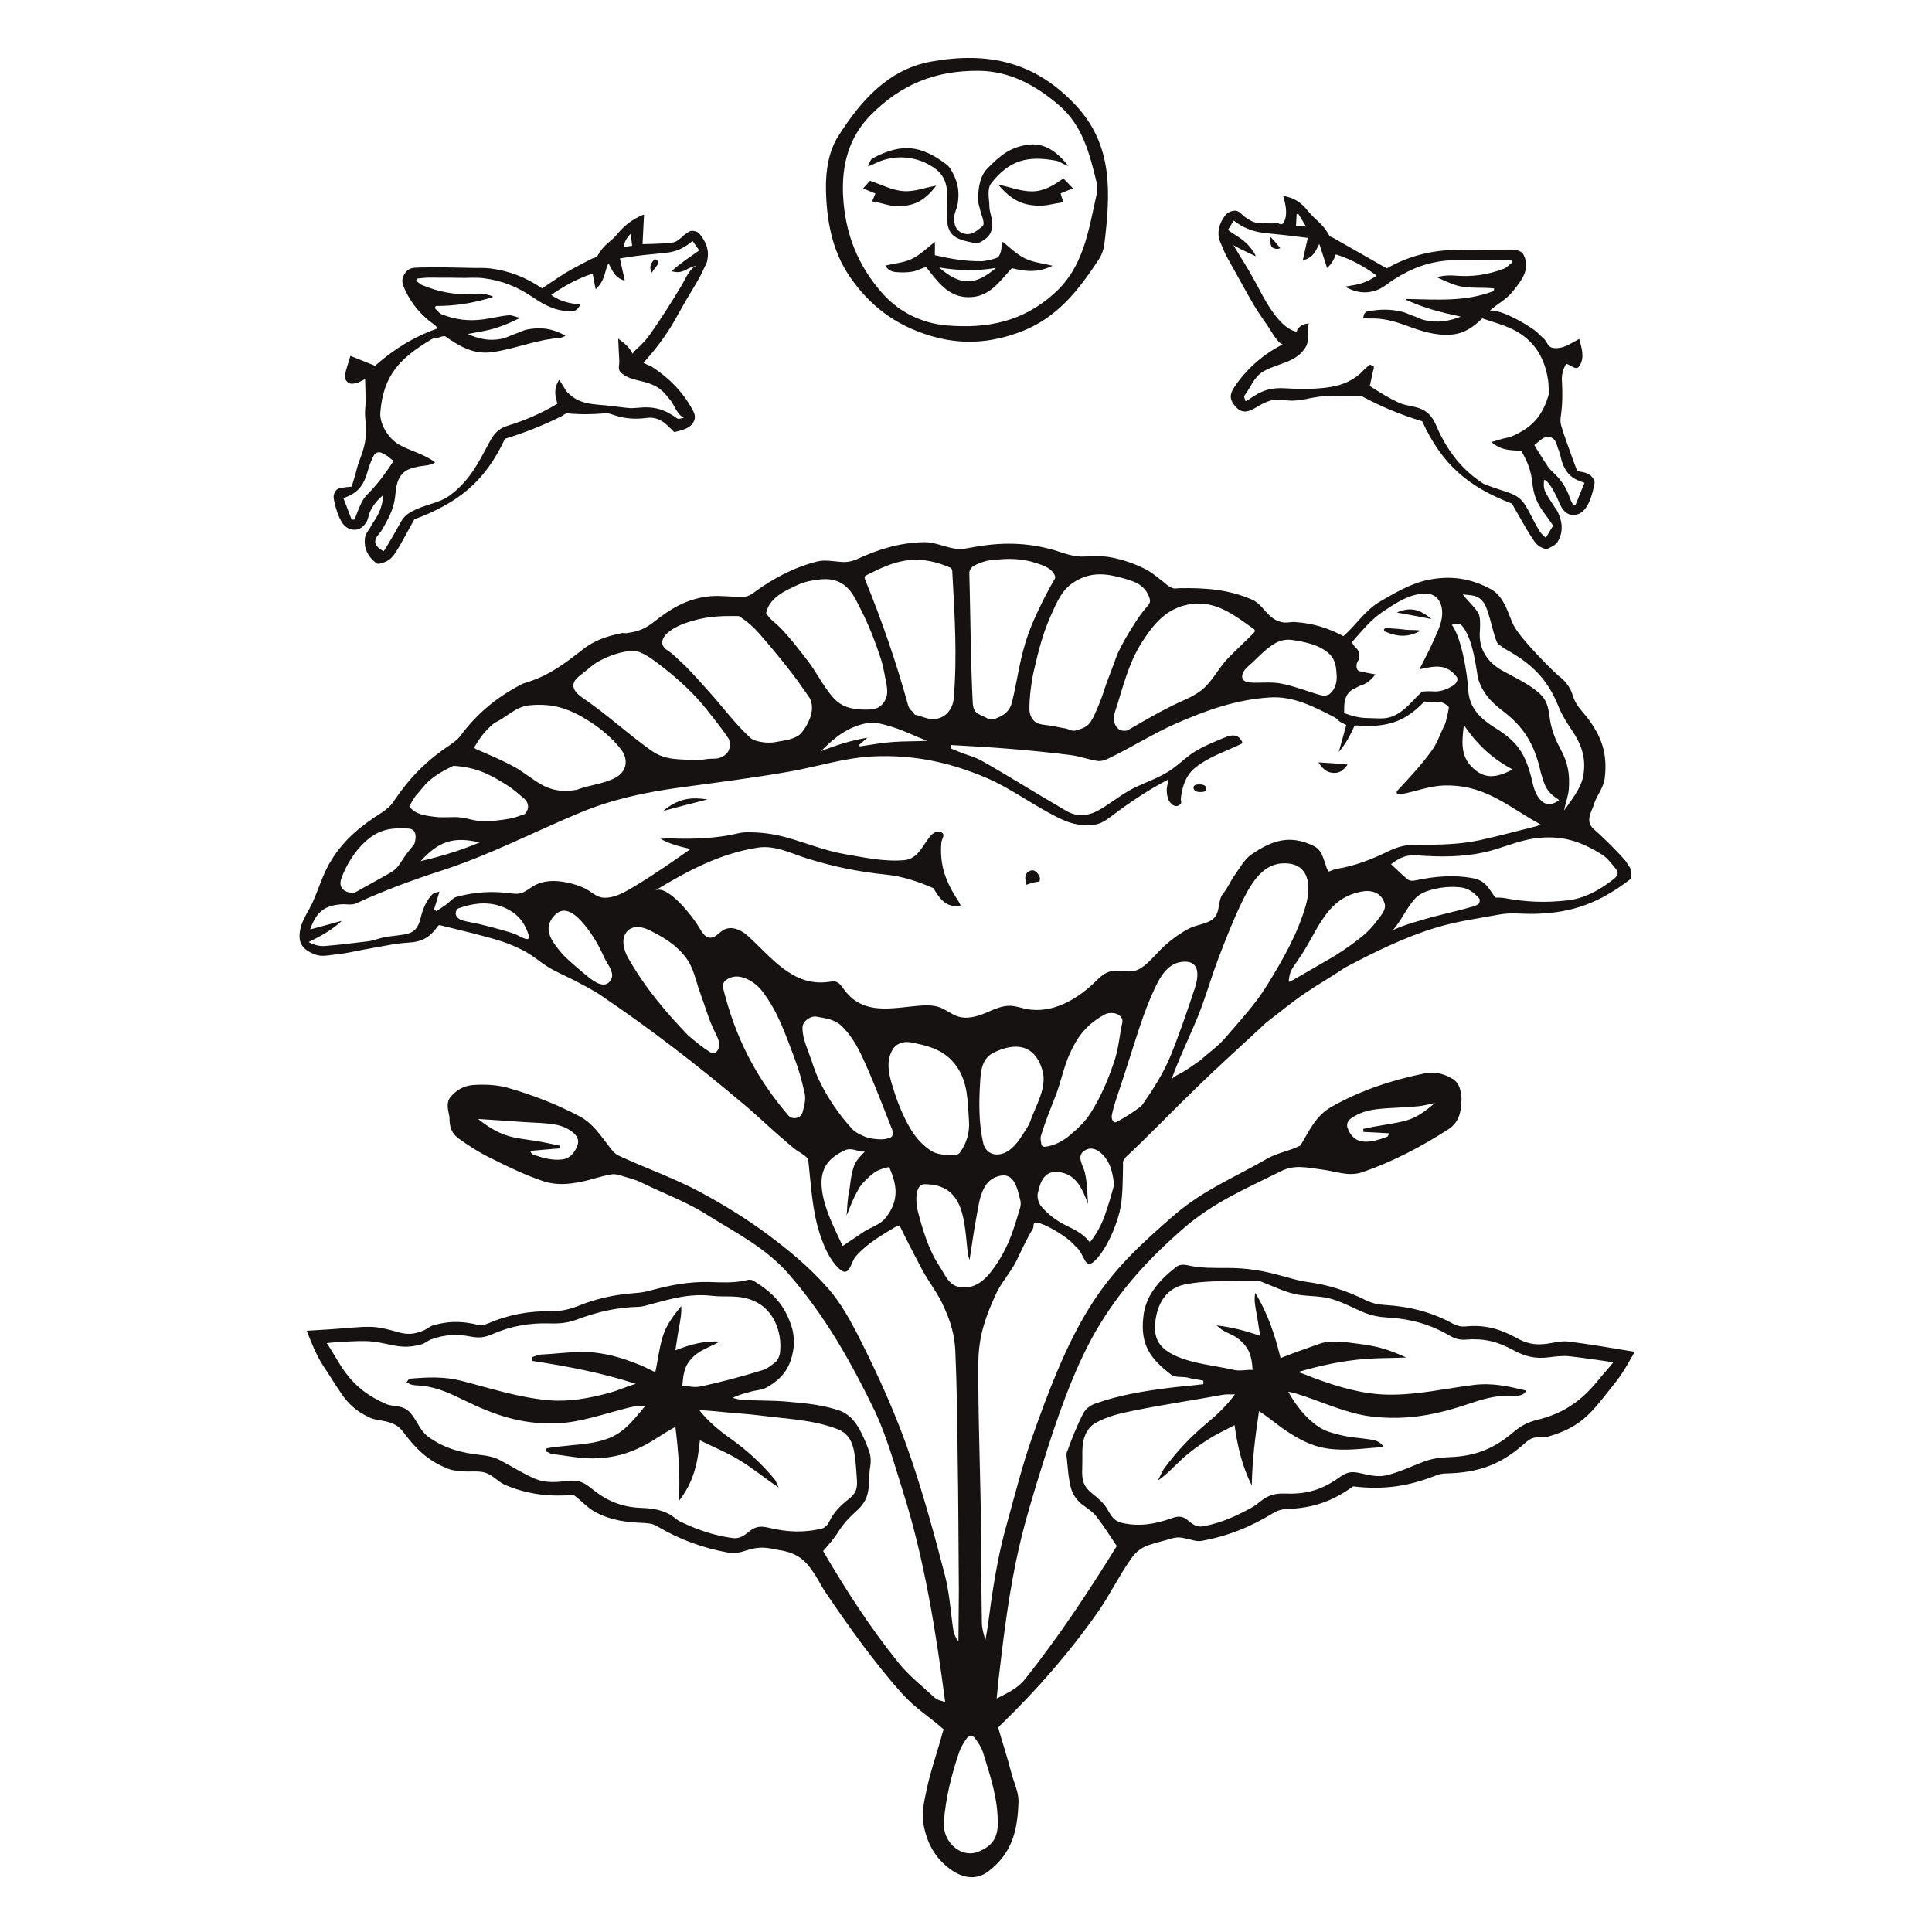 <svg xmlns="http://www.w3.org/2000/svg" fill="none" viewBox="0 0 400 400" height="400" width="400">
<path fill="#151211" d="M145.107 48.762C144.611 48.082 144.319 47.93 143.544 47.803C142.763 47.682 142.165 48.305 141.556 48.737C141.511 48.768 141.39 48.902 141.34 48.946C140.774 49.423 140.152 50.045 139.427 50.179C137.858 50.458 136.378 50.42 134.815 50.503C134.23 50.535 133.62 50.516 133.03 50.547C133.125 48.508 133.233 46.475 133.335 44.435C133.271 44.455 133.176 44.455 133.119 44.48C130.92 45.42 129.358 46.589 127.807 48.451C127.293 49.073 126.677 49.645 125.984 50.211C125.05 50.973 124.288 51.901 123.672 53.025C123.602 53.158 123.151 53.381 122.941 53.419C122.731 53.457 122.522 53.571 122.331 53.667C121.835 53.914 121.372 54.15 120.876 54.416C119.682 55.052 118.538 55.63 117.357 56.341C116.168 57.053 114.955 57.879 113.773 58.667C113.291 58.991 112.744 59.372 112.249 59.696C108.843 57.434 105.578 56.1 101.486 55.573C100.476 55.439 99.307 55.496 98.246 55.477C94.6 55.426 90.642 55.268 87.078 55.382C85.54 55.426 84.568 55.388 83.774 56.684C82.98 57.987 83.272 58.743 83.952 60.204C85.21 62.898 87.23 65.299 89.758 67.11C89.949 67.243 90.273 67.529 90.426 67.751C90.47 67.815 90.572 67.923 90.623 67.993C85.661 69.74 81.595 72.262 77.643 75.725C75.947 75.045 74.251 74.359 72.548 73.679C72.548 73.724 72.51 73.819 72.497 73.857C72.383 74.245 72.224 74.708 72.129 75.07C71.919 75.807 71.633 76.532 71.525 77.243C71.417 77.961 71.36 78.552 71.906 79.067C72.446 79.581 73.005 79.467 73.723 79.333C74.098 79.27 74.562 78.99 74.956 78.806C75.115 78.736 75.407 78.571 75.591 78.501C75.616 78.952 75.629 79.486 75.635 79.918C75.667 81.03 75.693 82.11 75.693 83.196C75.699 83.653 75.648 84.098 75.616 84.53C75.546 85.362 75.572 86.227 75.661 87.027C75.96 89.625 75.731 91.798 74.822 94.251C74.479 95.184 74.104 96.137 73.863 97.135C73.755 97.592 73.641 98.024 73.495 98.526C73.348 99.022 73.151 99.644 72.98 100.184C72.935 100.324 72.904 100.597 72.796 100.712C72.681 100.832 72.573 100.75 72.433 100.794C72.294 100.832 72.001 100.813 71.874 100.839C70.998 101.01 70.007 100.851 69.467 101.671C68.933 102.49 69.028 103.005 69.257 104.022C69.568 105.4 70.032 106.988 70.877 108.272C71.379 109.028 72.262 109.638 73.221 109.676C74.511 109.733 75.242 109.06 75.909 108.018C76.125 107.675 76.201 107.166 76.334 106.817C76.468 106.468 76.525 106.112 76.671 105.813C77.344 104.466 78.183 103.469 79.32 102.51C79.25 104.25 78.767 105.673 77.903 107.185C77.745 107.465 77.554 107.7 77.395 107.986C77.237 108.278 77.008 108.494 76.862 108.818C76.455 109.746 75.693 110.311 75.553 111.41C75.299 113.456 76.112 115.121 77.694 116.429C78.024 116.709 78.266 116.785 78.653 116.69C80.114 116.334 80.966 115.8 81.836 114.485C82.827 113.005 83.71 111.22 84.619 109.631C85.013 108.952 85.394 108.208 85.781 107.529C94.885 104.098 100.394 99.74 104.549 90.845C108.57 89.6 112.439 88.088 116.2 86.214C116.308 86.157 116.442 86.087 116.512 86.023C116.759 85.814 117.242 85.559 117.509 85.585C120.241 85.852 122.649 85.794 125.4 85.572C125.971 85.521 126.569 85.756 127.267 85.985C129.402 86.697 131.556 86.836 133.868 86.531C135.228 86.353 136.314 86.659 137.483 87.478C137.915 87.783 138.385 88.317 138.824 88.71C139.027 88.895 139.307 89.187 139.529 89.39C139.542 89.403 139.573 89.441 139.592 89.448C139.612 89.46 139.681 89.448 139.694 89.441C141.117 89.06 142.725 88.806 143.519 87.484C144.129 86.468 143.868 85.706 143.328 84.734C141.276 81.049 138.608 78.323 135.075 76.004C134.643 75.718 134.148 75.604 133.703 75.356C133.551 75.267 133.379 75.204 133.22 75.127C135.615 72.453 137.712 69.74 139.529 66.608C140.615 64.728 141.689 62.707 142.833 60.833C143.493 59.753 144.167 58.609 144.777 57.542C145.126 56.932 145.469 56.208 145.704 55.661C145.939 55.115 146.276 54.601 146.384 54.156C146.905 51.989 146.327 50.446 145.107 48.762ZM130.577 48.394C130.679 49.219 130.781 50.052 130.882 50.878C130.291 50.967 129.694 51.056 129.103 51.145C129.288 50.001 129.777 49.219 130.577 48.394ZM75.896 102.535C75.369 103.069 74.981 103.774 74.657 104.466C74.575 104.644 74.486 104.847 74.403 105.032C74.136 105.629 73.914 106.258 73.672 106.855C73.583 107.084 73.571 107.351 73.399 107.516C73.221 107.681 73.005 107.509 72.808 107.579C72.237 106.099 71.671 104.619 71.099 103.138C73.73 102.192 75.019 100.972 75.909 98.278C76.207 97.389 76.468 96.29 76.881 95.4C76.919 95.324 76.97 95.146 77.001 95.095C77.344 94.543 77.414 93.863 78.12 93.685C78.818 93.501 79.276 93.895 79.918 94.244C80.229 94.409 80.724 94.803 81.029 95.089C81.137 95.191 81.398 95.242 81.398 95.445C81.398 95.648 81.175 95.883 81.074 96.042C79.543 98.418 77.891 100.527 75.896 102.535ZM139.294 56.214C140.342 56.5 141.232 56.297 142.14 55.801C142.782 55.446 143.258 55.23 143.957 55.064C143.976 55.058 143.989 55.141 143.957 55.16C142.775 55.611 141.689 58.139 141.27 58.838C138.995 62.644 137.045 65.687 134.643 69.143C134.065 69.975 133.513 70.591 132.731 71.411C132.293 71.881 131.308 72.567 130.978 73.253C130.349 71.983 129.447 71.176 128.309 70.356C128.195 70.274 128.1 70.185 127.992 70.09C128.081 71.691 128.106 73.126 128.22 74.772C128.265 75.445 127.852 76.43 128.475 77.052C130.158 78.736 132.712 78.685 134.758 79.517C136.803 80.35 137.458 81.182 138.919 83.012C139.484 83.717 140.323 86.01 141.543 86.442C141.429 86.665 141.155 86.544 140.99 86.627C140.825 86.703 140.342 86.728 140.253 86.665C137.515 84.67 135.342 84.073 131.975 84.435C131.359 84.498 130.552 84.543 129.891 84.448C129.771 84.428 129.624 84.422 129.491 84.409C128.652 84.308 127.846 84.232 127.001 84.111C125.577 83.914 124.212 83.857 122.75 83.672C120.616 83.399 118.951 82.783 117.414 81.163C117.052 80.788 116.778 80.134 116.442 79.67C116.276 79.441 116.086 79.105 115.914 78.857C115.883 78.812 115.857 78.692 115.787 78.679C115.724 78.673 115.667 78.793 115.641 78.831C114.974 79.962 114.828 81.042 115.076 82.287C115.177 82.802 115.304 83.113 115.374 83.603C112.052 85.604 108.653 87.052 104.949 88.196C103.17 88.749 102.211 89.905 101.359 91.5C98.977 95.94 97.166 99.689 92.871 102.751C91.112 104.003 88.38 104.447 86.22 105.419C85.032 105.959 83.837 106.576 83.075 107.916C82.313 109.263 81.379 110.985 80.515 112.382C80.178 112.935 79.816 113.589 79.435 114.117C78.793 113.818 77.846 113.132 77.719 112.465C77.503 111.29 78.526 110.622 78.984 109.854C80.076 107.999 80.972 106.436 81.519 104.409C82.071 102.376 81.696 100.311 82.98 98.482C83.831 97.268 85.165 96.887 86.665 96.588C87.725 96.379 89.129 96.423 90.089 95.731C87.942 94.028 84.854 93.361 82.573 92.027C80.292 90.686 78.558 87.681 78.742 85.388C79.39 77.535 82.91 74.156 89.18 70.337C89.962 69.861 90.502 70.07 91.245 69.753C91.55 69.626 91.791 69.645 92.103 69.588C95.19 71.748 98.075 73.45 101.963 72.904C106.715 72.231 111.124 70.274 115.927 69.981C116.137 69.962 116.327 69.861 116.473 69.804C116.62 69.746 116.67 69.715 116.766 69.67C116.861 69.619 117.001 69.645 117.02 69.549C117.039 69.454 116.912 69.403 116.836 69.365C114.237 67.999 111.963 67.663 109.072 68.234C108.322 68.38 107.63 68.806 106.899 69.035C105.883 69.359 104.879 69.937 103.843 70.147C101.258 70.655 99.206 70.191 96.836 69.162C97.249 69.073 97.738 68.997 98.145 68.914C99.371 68.673 100.737 68.463 101.893 68.139C103.824 67.605 105.495 66.881 107.255 66.023C107.357 65.973 107.585 65.941 107.56 65.814C107.528 65.68 107.306 65.738 107.166 65.687C107.026 65.636 106.823 65.566 106.632 65.515C106.207 65.401 105.8 65.242 105.324 65.28C103.577 65.426 101.836 65.884 100.101 66.119C97.014 66.544 94.365 66.201 91.461 65.09C91.035 64.924 90.743 64.492 90.413 64.187C90.286 64.067 90.108 63.946 90.057 63.781C90.006 63.609 90.191 63.508 90.216 63.349C94.218 63.361 97.941 62.777 101.76 61.583C101.836 61.557 102.033 61.538 102.039 61.443C102.052 61.341 101.849 61.303 101.779 61.278C100.406 60.757 99.174 60.75 97.719 60.846C94.028 61.087 90.826 60.426 87.389 59.022C87.09 58.902 86.753 58.597 86.48 58.381C86.391 58.304 86.201 58.266 86.194 58.114C86.194 57.961 86.22 57.796 86.391 57.707C86.569 57.625 86.811 57.637 87.033 57.612C87.56 57.561 88.113 57.485 88.659 57.485C90.788 57.504 92.929 57.466 95.051 57.529C96.734 57.58 98.456 57.396 100.12 57.606C104.053 58.101 107.16 59.397 110.444 61.627C112.973 63.336 115.374 64.537 118.525 64.435C119.345 64.41 119.745 63.73 120.158 63.12C120.101 63.076 120.006 63.069 119.942 63.057C119.421 62.949 118.919 62.904 118.392 62.809C116.804 62.523 115.444 62.008 114.116 61.062C116.823 59.181 119.561 57.688 122.693 56.64C122.896 57.707 123.1 58.775 123.309 59.842C123.36 59.804 123.475 59.747 123.513 59.702C124.408 58.832 124.91 57.834 125.228 56.659C125.431 55.884 125.628 55.249 125.959 54.531C126.276 55.001 126.435 55.369 126.715 55.903C127.255 56.926 127.966 57.644 129.116 58.044C129.161 58.063 129.294 58.082 129.351 58.088C129.021 56.564 128.678 55.039 128.341 53.52C128.64 53.463 128.957 53.413 129.256 53.362C132.077 52.879 134.974 52.631 137.807 52.345C140.075 52.123 141.67 51.329 143.392 49.893C143.849 50.541 144.313 51.195 144.77 51.85C142.877 53.178 140.958 54.423 139.23 55.979C139.199 56.011 139.148 56.075 139.154 56.132C139.167 56.182 139.262 56.202 139.3 56.214H139.294Z"></path>
<path fill="#151211" d="M330.005 99.308C329.256 97.973 328.112 97.789 326.714 97.573C326.638 97.567 326.543 97.541 326.524 97.484C326.2 96.652 325.889 95.82 325.596 94.987C324.783 92.656 323.925 90.496 323.214 88.094C323.011 87.414 323.061 86.703 323.182 85.871C323.519 83.552 323.512 81.188 323.373 78.755C323.303 77.605 323.627 76.354 324.25 75.337C324.288 75.267 324.37 75.362 324.446 75.369C324.529 75.369 324.669 75.483 324.764 75.515C325.545 75.814 326.403 76.767 327.058 75.699C328.112 73.965 327.458 72.014 326.956 70.166C325.209 71.1 323.563 72.351 321.518 72.027C320.387 71.849 320.317 70.674 319.561 70.058C318.805 69.435 318.36 68.8 317.528 68.234C315.952 67.173 314.783 66.449 312.839 65.528C311.855 65.07 309.675 64.028 308.303 64.486C309.987 62.809 311.734 62.224 313.322 60.185C314.917 58.145 316.924 55.814 315.482 52.841C314.993 51.824 313.773 51.634 312.261 51.672C308.614 51.78 304.529 51.576 300.603 51.748C295.857 51.958 291.353 53.139 287.147 55.553C286.455 55.204 285.47 54.626 284.86 54.276C281.861 52.568 279.041 50.954 276.086 49.277C275.972 49.219 275.858 49.15 275.724 49.111C275.591 49.073 275.305 48.914 275.254 48.813C274.574 47.593 273.793 46.621 272.776 45.712C272.027 45.045 271.391 44.391 270.756 43.622C269.333 41.882 267.891 40.91 265.648 40.56C266.195 42.282 266.652 44.404 265.82 45.992C265.356 46.862 264.86 46.163 264.339 46.208C263.062 46.322 261.919 46.202 260.731 46.176C259.543 46.145 258.691 45.579 257.796 44.956C256.906 44.328 256.474 43.4 255.286 43.66C254.092 43.914 253.666 44.442 252.999 45.63C252.332 46.824 251.97 48.514 252.586 49.988C252.751 50.382 253.005 50.96 253.196 51.43C253.387 51.894 253.622 52.44 253.876 52.936C254.13 53.431 254.517 54.13 254.784 54.594C256.455 57.51 257.866 60.204 259.581 63.133C260.585 64.835 261.652 66.233 262.916 68.164C263.278 68.724 264.53 71.011 265.566 71.303C261.436 73.406 258.005 76.462 255.521 80.197C254.39 81.9 254.74 82.954 255.775 84.149C257.23 85.839 258.679 85.191 260.216 84.263C262.046 83.158 263.526 82.503 265.61 82.808C267.389 83.062 268.774 82.948 270.489 82.612C270.572 82.599 270.661 82.554 270.743 82.535C272.224 82.268 273.558 82.008 275.089 81.957C276.626 81.9 278.246 81.976 279.822 82.014C280.527 82.033 281.347 82.071 282.065 82.091C286.054 84.244 290.12 85.921 294.453 87.218C298.557 96.163 303.894 100.75 313.03 104.269C313.506 105.082 314.021 106.035 314.485 106.83C315.52 108.615 316.549 110.47 317.693 112.103C318.379 113.087 319.059 113.323 320.088 113.742C320.114 113.748 320.133 113.761 320.164 113.742C321.238 113.164 322.159 112.954 322.737 111.734C323.684 109.758 323.43 107.941 322.502 105.953C322.471 105.883 322.356 105.731 322.305 105.654C321.556 104.466 320.673 103.234 320.037 102.02C319.529 101.061 319.593 100.349 319.707 99.333C319.79 99.384 319.847 99.396 319.936 99.441C320.025 99.492 320.158 99.523 320.228 99.606C321.537 101.061 322.172 102.605 322.979 104.403C323.532 105.623 324.364 106.683 325.895 106.607C327.42 106.531 328.322 105.4 328.951 104.072C329.421 103.075 329.72 101.976 329.961 100.908C330.082 100.375 330.279 99.79 330.005 99.308ZM268.456 44.346C268.564 44.308 268.672 44.27 268.78 44.232C269.32 45.122 269.86 46.017 270.407 46.907C269.714 46.875 269.022 46.85 268.323 46.818C268.367 45.992 268.412 45.172 268.456 44.346ZM320.749 107.662C320.984 108.011 321.314 108.456 321.562 108.818C321.067 109.669 320.552 110.508 320.037 111.347C319.866 111.188 319.764 111.067 319.567 110.902C319.364 110.73 319.002 110.337 318.862 110.146C318.722 109.955 318.64 109.758 318.563 109.631C317.534 107.973 316.835 106.251 315.806 104.619C314.987 103.31 314.072 102.637 312.572 102.077C311.067 101.525 309.294 101.023 307.757 100.394C307.598 100.33 307.267 100.229 307.14 100.146C303.1 97.548 300.381 94.225 298.246 90.051C297.204 88.012 296.931 86.347 294.987 85.07C293.38 84.016 291.366 84.181 289.58 83.361C287.789 82.548 285.978 81.423 284.269 80.35C284.091 80.235 283.793 80.032 283.602 79.911C283.882 78.584 284.18 77.269 284.472 75.941C284.187 75.788 283.913 75.617 283.615 75.477C283.583 75.458 283.551 75.534 283.526 75.553C283.31 75.731 283.113 75.928 282.891 76.106C282.395 76.487 282.008 77.014 281.537 77.421C279.498 79.181 277.249 79.911 274.631 80.242C272.008 80.578 268.952 80.591 266.499 80.413C263.037 80.159 261.29 80.814 258.564 82.688C258.463 82.758 258.323 82.891 258.19 82.916C258.056 82.942 258.005 83.088 257.878 83.018C257.745 82.948 257.802 82.783 257.738 82.65C257.675 82.51 257.516 82.078 257.624 81.938C259.003 80.172 259.555 78.05 261.608 76.875C264.632 75.147 268.431 75.096 270.356 71.805C271.22 70.325 270.508 68.546 270.978 66.964C269.956 67.046 269.32 67.313 268.66 68.126C268.469 68.368 268.679 68.762 268.145 68.609C264.422 67.574 261.322 61.004 260.076 58.717C257.974 54.842 257.249 53.953 255.369 50.763C256.919 51.678 258.431 52.288 259.981 53.05C259.943 52.949 259.886 52.745 259.841 52.669C258.958 51.106 257.796 49.963 256.334 49.016C255.566 48.514 254.937 48.152 254.244 47.593C254.651 46.964 255.013 46.297 255.42 45.668C257.23 47.059 259.193 47.892 261.43 48.184C263.666 48.476 265.75 48.609 267.961 48.908C268.882 49.035 269.835 49.137 270.769 49.251C270.426 50.782 270.064 52.313 269.74 53.844C269.765 53.851 269.924 53.838 269.93 53.838C271.169 53.495 271.874 52.853 272.491 51.773C272.738 51.329 272.884 50.941 273.158 50.522C273.685 52.186 274.218 53.838 274.759 55.49C274.803 55.446 274.911 55.369 274.949 55.331C275.718 54.537 276.201 53.717 276.563 52.675C279.11 53.457 281.36 54.594 283.589 56.055C284.066 56.367 284.542 56.729 285.019 57.046C283.628 58.095 282.211 58.654 280.508 58.997C280.006 59.099 279.473 59.156 278.971 59.27C278.875 59.295 278.685 59.257 278.647 59.359C278.615 59.461 278.837 59.543 278.901 59.581C280.832 60.553 282.694 60.827 284.733 60.185C286.308 59.689 287.338 58.654 288.666 57.815C292.376 55.465 295.832 54.194 300.26 53.883C302.128 53.755 304.212 53.927 306.137 53.838C307.204 53.794 308.328 53.8 309.409 53.794C310.253 53.787 311.118 53.832 311.962 53.87C312.318 53.889 312.661 53.857 313.011 53.953C313.131 53.984 313.195 54.137 313.112 54.276C313.03 54.416 312.801 54.575 312.655 54.696C312.28 55.001 311.823 55.458 311.384 55.623C307.966 56.919 304.803 57.358 301.181 57.059C300.057 56.97 299.04 57.04 297.947 57.262C297.839 57.288 297.611 57.262 297.592 57.377C297.573 57.498 297.801 57.548 297.903 57.593C299.555 58.336 301.162 59.143 302.979 59.397C305.088 59.696 307.229 59.473 309.351 59.721C309.32 59.912 309.313 60.236 309.097 60.318C303.265 62.491 297.624 62.021 291.525 61.907C291.41 61.907 291.162 61.881 291.137 62.008C291.111 62.129 291.366 62.18 291.467 62.224C294.034 63.374 296.658 64.219 299.402 64.867C300.4 65.102 301.442 65.305 302.439 65.56C299.892 66.544 297.585 66.894 294.917 66.278C294.072 66.087 293.341 65.629 292.56 65.388C291.779 65.147 291.175 64.772 290.406 64.575C287.891 63.946 285.591 63.997 283.049 64.492C282.859 64.53 282.643 64.727 282.535 64.867C282.42 65.007 282.395 65.185 282.357 65.318C282.319 65.452 282.281 65.553 282.274 65.655C282.268 65.763 282.154 65.814 282.23 65.896C282.312 65.973 282.319 65.903 282.484 65.915C282.649 65.928 282.96 65.922 283.195 65.934C283.71 65.96 284.237 65.928 284.777 65.947C287.007 66.036 289.091 66.652 291.175 67.415C294.269 68.552 297.122 69.524 300.451 69.276C303.144 69.073 304.999 67.751 306.893 65.915C310.126 67.053 313.125 67.637 315.889 69.924C318.652 72.205 320.006 75.254 320.539 78.844C320.596 79.263 320.59 79.892 320.628 80.312C320.66 80.725 320.806 81.112 320.692 81.506C319.446 85.998 317.337 88.456 313.055 90.318C312.236 90.674 311.327 90.705 310.469 91.023C310.056 91.175 309.529 91.284 309.091 91.43C309.027 91.449 308.881 91.436 308.856 91.506C308.824 91.582 308.958 91.671 309.002 91.703C310.158 92.662 311.442 93.088 312.884 93.202C313.678 93.266 314.25 93.285 314.999 93.437C316.276 95.578 317.007 97.541 317.267 100.057C317.458 101.919 317.941 103.507 318.983 105.159C319.466 105.934 320.196 106.849 320.749 107.662ZM326.187 104.549C326.035 104.536 325.869 104.568 325.73 104.485C325.596 104.403 325.558 104.225 325.482 104.104C325.291 103.786 325.133 103.437 325.018 103.1C324.357 101.112 323.379 99.587 321.893 98.126C321.435 97.675 320.901 97.224 320.546 96.709C319.777 95.585 319.097 94.473 318.386 93.335C318.131 92.935 317.89 92.561 317.668 92.135C318.671 91.436 319.586 90.159 320.933 90.508C322.28 90.864 322.267 92.306 322.782 93.386C322.807 93.437 322.833 93.609 322.864 93.685C323.099 94.276 323.182 95.006 323.385 95.597C324.249 98.113 325.533 99.206 328.049 99.956C327.432 101.487 326.81 103.018 326.187 104.549Z"></path>
<path fill="#151211" d="M222.655 21.717C214.313 12.848 204.682 10.618 192.827 12.74C183.97 14.322 178.214 20.814 173.519 28.248C171.55 31.361 170.946 35.395 171.004 39.073C171.105 45.547 172.268 51.938 175.94 57.282C180.108 63.355 185.349 67.237 192.248 69.41C198.773 71.462 204.929 71.106 211.257 68.717C218.836 65.846 223.195 60.236 227.527 53.667C228.08 52.822 228.525 51.596 228.639 50.617C229.929 39.887 230.494 30.052 222.655 21.717ZM227.064 40.147C225.342 47.828 224.383 55.293 218.207 60.807C211.759 66.57 204.504 68.094 195.997 67.377C190.933 66.951 186.207 64.657 182.795 60.846C177.579 55.02 174.955 48.298 174.555 40.547C174.225 34.188 175.749 28.381 180.273 23.813C186.562 17.466 193.614 14.601 202.572 14.658C209.033 14.703 214.421 17.632 219.275 21.806C224.129 25.973 225.571 31.748 227.045 37.771C227.216 38.489 227.229 39.41 227.064 40.147Z"></path>
<path fill="#151211" d="M134.959 56.43C135.232 56.03 135.511 55.592 135.816 55.236C136.121 54.88 136.305 54.626 136.223 54.156C136.191 53.965 135.911 53.844 135.816 53.756C135.715 53.667 135.702 53.686 135.626 53.66C135.549 53.635 135.518 53.679 135.486 53.718C134.679 54.55 134.425 55.223 134.844 56.322C134.863 56.373 134.927 56.481 134.959 56.437V56.43Z"></path>
<path fill="#151211" d="M263.151 50.82C263.367 51.373 263.787 51.418 264.295 51.532C264.575 51.589 264.81 51.424 265.07 51.373C264.403 50.535 263.704 49.734 262.961 48.965C263.139 49.55 262.923 50.268 263.145 50.827L263.151 50.82Z"></path>
<path fill="#151211" d="M193.326 34.696C196.782 37.059 196.064 40.414 196 43.489C195.886 48.8 197.29 49.442 201.921 50.344C202.442 50.446 202.919 50.166 203.3 49.944C204.799 49.067 205.428 48.114 205.454 46.367C205.473 45.204 204.85 43.895 204.844 42.745C204.837 41.17 204.259 39.156 205.257 37.892C209.018 33.108 212.83 32.193 218.618 33.267C219.583 33.445 220.263 34.156 221.184 34.34C219.196 31.825 216.584 29.607 213.281 29.919C209.329 30.293 207.067 32.174 204.437 34.874C202.906 36.443 202.677 38.495 202.468 40.636C202.366 41.672 202.754 42.707 203.014 43.806C203.198 44.556 203.719 45.585 203.624 46.443C203.599 46.646 203.491 46.786 203.351 46.894C202.176 47.841 201.089 48.832 199.501 48.336C197.913 47.834 197.461 46.494 197.557 44.95C197.614 44.004 198.154 43.076 198.287 42.18C198.631 39.956 198.421 38.139 197.43 36.138C197.036 35.344 196.629 34.556 195.911 34.01C190.594 29.988 186.553 29.614 180.619 32.803C180.187 33.032 179.895 34.023 179.711 34.474C180.384 34.22 181.591 33.616 182.201 33.381C186.089 31.894 190.213 32.574 193.319 34.696H193.326Z"></path>
<path fill="#151211" d="M212.245 53.521C210.466 52.669 209.119 51.265 207.595 50.058C207.201 51.202 207.512 52.015 206.705 53.184C206.438 53.565 203.757 54.073 203.408 54.08C199.767 54.13 196.896 53.59 193.542 52.834C193.58 51.92 193.56 50.992 193.567 50.084C192.004 51.259 190.556 52.752 188.789 53.597C187.03 54.442 185.181 54.512 183.332 54.988C183.859 55.986 184.653 56.284 185.727 56.354C186.807 56.424 187.836 56.43 188.866 56.246C189.901 56.062 190.759 55.535 191.756 55.299C194.126 58.311 196.292 61.481 200.46 61.532C204.825 61.576 206.82 58.4 209.501 55.515C212.575 56.297 214.996 56.449 217.906 55.02C216.013 54.531 214.018 54.372 212.245 53.521ZM194.437 55.382C198.433 56.036 202.201 56.144 206.203 55.465C201.832 59.238 198.77 59.143 194.437 55.382Z"></path>
<path fill="#151211" d="M185.493 42.669C189.33 42.796 191.548 41.431 193.829 38.444C191.516 38.813 189.413 39.74 187.012 39.563C184.61 39.385 182.399 38.171 180.125 37.428C179.636 37.936 179.172 38.489 178.695 39.016C179.54 39.366 180.385 39.715 181.237 40.065C181.014 40.611 180.792 41.145 180.576 41.697C182.228 41.888 183.841 42.612 185.499 42.669H185.493Z"></path>
<path fill="#151211" d="M220.146 36.951C218.164 38.368 216.15 39.607 213.679 39.62C211.201 39.626 209.079 38.66 206.703 38.254C209.34 41.361 211.773 42.745 215.909 42.555C217.148 42.498 218.348 42.097 219.594 41.977C219.765 41.958 219.924 41.767 220.077 41.684C219.918 41.132 219.752 40.592 219.587 40.039C220.439 39.69 221.29 39.34 222.141 38.991C221.481 38.311 220.832 37.599 220.153 36.945L220.146 36.951Z"></path>
<path fill="#151211" d="M324.882 277.773C323.109 277.532 321.495 278.097 319.799 278.263C317.537 278.504 315.924 278.097 313.903 276.966C310.511 275.111 307.366 274.222 303.408 274.629C302.519 274.705 301.794 274.546 300.822 274.063C296.381 271.636 291.858 270.505 286.852 270.188C285.321 270.105 284.19 269.864 282.818 269.216C278.942 267.278 274.984 265.988 270.702 265.423C268.847 265.181 267.151 264.616 265.296 264.133C261.579 263.079 258.11 262.513 254.152 262.513C251.408 262.513 248.58 262.596 245.836 261.948C245.188 261.789 244.14 261.789 243.574 262.272C240.099 264.934 237.113 268.244 236.713 272.691C236.065 278.421 238.161 281.331 242.519 284.641C243.491 285.283 244.788 284.959 245.836 285.206C246.884 285.524 248.098 285.607 249.146 285.848V286.579C246.643 286.896 244.216 287.062 241.719 287.386C236.713 288.034 231.789 288.834 226.942 290.537C225.893 290.854 224.839 291.585 224.273 292.633C222.984 295.136 221.935 297.798 220.963 300.467C220.722 300.867 220.804 301.515 220.887 302.08C221.046 303.453 221.122 304.984 221.37 306.362C221.694 308.459 222.177 309.831 223.79 311.286C224.921 312.176 226.217 312.9 227.1 314.113C228.555 315.968 229.845 318.071 231.217 320.085C225.322 329.615 219.191 338.897 212.241 347.62C210.627 349.64 208.53 350.529 206.345 351.66C206.51 350.364 206.592 348.992 206.751 347.62C207.8 338.579 208.937 329.291 210.951 320.492C212.24 314.837 214.102 308.783 215.716 303.612C218.702 294.006 222.094 283.993 226.776 275.759C231.948 266.871 237.92 260.493 245.27 254.114C251.49 248.79 258.11 246.039 265.213 242.488C268.04 241.033 270.702 241.764 273.853 242.164C276.515 242.488 279.266 243.701 282.169 242.653C288.472 240.468 294.279 237.405 299.933 233.765C301.794 232.558 302.518 230.538 302.518 228.359C302.518 228.2 302.601 227.793 302.601 227.552C302.436 225.773 302.277 224.242 300.581 223.27C298.967 222.304 296.947 221.815 295.009 222.222C288.224 223.594 281.845 225.69 275.791 229.083C272.398 230.944 271.109 234.089 269.247 237.158C267.068 238.289 264.648 238.613 262.468 239.826C255.766 243.701 249.305 246.281 243.25 251.452C236.548 257.265 230.493 262.678 225.487 270.829C220.563 278.745 216.929 288.434 213.619 297.798C211.764 303.046 210.144 309.425 208.53 315.244C206.993 320.492 205.945 326.387 205.138 332.035C204.814 334.462 204.49 337.124 204.007 339.627C203.689 338.338 203.283 337.207 203.283 335.911C203.2 329.856 203.117 323.802 203.117 317.823C203.041 305.956 202.469 293.682 202.552 281.973C202.635 276.808 203.924 272.932 205.945 268.491C207.075 265.747 208.937 263.885 210.309 261.306C211.44 258.962 212.406 256.783 213.861 254.356C214.185 253.797 213.454 252.825 215.392 253.307C217.247 253.873 220.804 256.058 222.177 257.507C222.818 258.237 223.143 258.396 223.39 258.803C224.763 260.575 224.763 263.244 227.183 260.493C229.28 258.072 230.893 254.356 231.789 250.969C232.513 247.983 232.431 244.343 232.513 241.198C232.513 240.874 232.431 240.55 232.59 240.309C232.672 240.067 232.914 239.826 233.072 239.585C237.92 235.061 242.443 230.296 247.291 225.614C252.049 220.932 257.221 216.326 262.144 211.726C264.813 209.706 267.392 207.527 270.143 205.665C272.887 203.81 275.708 202.196 278.453 200.341C284.59 197.108 290.727 194.039 297.43 192.025C301.629 190.729 306.07 190.164 310.352 189.357C312.849 188.874 315.276 189.281 317.779 189.198C325.612 189.033 331.266 186.854 337.562 182.013C337.562 182.013 337.645 181.93 337.721 181.606C337.721 181.206 337.804 179.91 337.321 179.427C336.997 179.103 336.921 178.703 336.597 178.296C334.494 175.875 332.232 173.69 329.812 171.511C329.164 170.869 328.922 170.139 329.081 169.173C329.246 168.201 329.812 167.311 330.053 166.346C330.701 164.567 331.991 163.036 332.232 161.181C332.88 156.009 331.584 152.375 328.439 148.341C327.308 146.969 326.254 145.914 325.695 144.224C325.206 142.445 324.157 140.99 322.702 139.942C321.895 139.294 315.174 132.7 313.497 129.688C312.398 127.712 311.642 123.634 308.738 122.014C304.456 119.676 300.257 119.11 295.574 120.076C291.858 120.883 288.548 122.903 285.479 124.682C282.493 126.537 280.721 129.447 278.135 131.708C274.984 130.012 271.833 129.04 268.199 128.799C267.475 128.716 266.585 128.958 265.778 128.881C264.648 128.716 263.841 128.316 262.951 127.509C261.744 126.461 260.772 124.758 259.158 124.116C254.311 122.014 249.546 121.696 244.298 121.772C243.816 121.772 243.25 121.937 242.843 121.772C241.795 121.448 241.071 120.565 240.264 120C239.216 119.186 238.244 118.386 237.113 117.814C234.851 116.683 232.513 115.876 230.01 115.394C227.99 114.993 225.811 115.235 223.79 115.235C221.446 115.152 219.515 114.186 217.247 113.621C211.516 112.166 206.345 112.325 200.538 113.456C199.49 113.697 198.435 113.697 197.387 113.538C195.366 113.132 193.429 112.249 191.415 112.249C186.326 112.325 181.885 113.697 177.362 115.8C176.39 116.2 175.666 116.366 174.617 116.366C172.762 116.283 170.818 115.8 169.046 116.283C164.116 117.573 159.916 119.834 155.882 122.827C155.075 123.386 154.509 123.551 153.703 123.551C151.2 123.634 148.538 123.144 146.193 123.551C141.994 124.116 138.684 126.137 135.533 128.64C133.595 130.171 132.223 130.736 129.885 131.06C129.561 131.137 129.237 131.06 128.837 131.06C125.603 131.708 122.941 132.592 120.355 134.694C116.963 137.356 113.811 139.701 109.695 141.073C109.135 141.314 108.405 141.397 107.757 141.797C102.668 144.466 98.634 147.852 95.241 152.458C94.593 153.265 93.869 153.747 93.062 154.313C88.297 157.464 84.746 161.098 81.595 165.78C80.953 166.829 80.14 167.477 79.091 168.201C74.892 170.869 71.341 173.69 68.679 177.972C66.9 180.717 66.01 184.026 64.638 187.019C63.831 188.715 62.624 190.405 62.218 192.184C61.57 195.094 62.459 196.542 65.204 197.59C66.5 198.162 68.189 197.756 69.644 197.59C71.506 197.432 73.437 196.949 75.216 196.625C76.995 196.301 78.767 195.977 80.546 195.659C81.836 195.411 83.208 195.252 84.422 195.17C87.408 195.011 88.945 194.122 90.641 191.777C90.718 191.618 90.883 191.536 91.042 191.536C93.303 192.101 95.648 192.667 97.909 193.232C100.33 193.88 102.751 194.446 105.095 195.335C106.543 195.9 107.839 196.466 109.212 197.273C110.584 198.08 111.797 199.128 113.17 200.017C114.942 201.148 116.886 201.955 118.818 202.927C120.762 203.975 122.776 204.941 124.637 206.237C134.643 213.016 144.09 220.284 153.379 228.117C155.964 230.214 158.544 232.717 161.136 234.979C162.419 236.033 163.715 237.323 165.246 238.371C165.736 238.695 167.267 239.502 167.349 240.226C167.915 245.398 168.156 250.728 169.77 255.569C170.659 258.237 171.79 260.817 173.645 262.596C175.907 264.775 176.066 261.382 177.197 260.093C179.617 257.348 182.692 255.652 185.761 253.797C186.002 253.714 186.085 253.797 186.244 253.714C187.692 256.7 189.229 259.686 190.767 262.596C192.298 265.505 194.236 267.761 195.532 270.829C196.821 273.656 197.628 276.401 197.787 279.635C198.111 286.896 198.194 294.33 198.276 301.674C198.435 310.797 198.435 320.168 198.518 329.373C198.518 332.925 198.435 336.4 198.435 339.869C197.952 339.221 197.546 338.414 197.387 337.607C196.821 333.814 196.58 329.697 195.614 326.063C193.594 318.23 191.332 309.996 188.829 302.563C185.678 293.116 181.72 284.476 177.362 275.918C175.583 272.526 173.887 269.622 171.631 266.954C167.673 262.431 163.474 258.962 158.709 255.41C154.433 252.259 149.827 249.432 145.062 246.853C139.656 243.943 133.836 241.923 128.265 239.343C127.216 238.854 126.734 238.206 126.086 237.323C124.313 235.061 122.776 232.641 120.114 231.186C115.266 228.6 110.184 226.662 104.853 225.131C102.592 224.566 100.247 224.483 97.909 224.642C95.965 224.807 94.517 225.69 93.303 227.069C92.338 228.276 92.738 229.572 92.986 230.944C93.062 231.103 93.062 231.345 93.062 231.51C93.062 233.206 93.462 234.578 94.835 235.627C97.179 237.323 99.606 238.854 102.185 240.067C105.578 241.764 108.97 243.377 112.604 244.591C115.19 245.398 117.611 245.233 120.355 244.667C122.375 244.267 124.554 243.46 126.657 243.136C127.058 243.053 127.54 243.136 128.023 243.219C129.637 243.784 131.416 244.108 132.953 244.909C137.553 247.17 142.318 248.867 146.676 251.694C152.654 255.41 158.626 258.396 163.391 263.885C170.818 272.443 176.066 281.731 181.161 292.227C183.499 297.157 185.195 303.211 186.968 308.859C191.415 322.912 193.753 337.772 195.691 352.385C194.966 352.143 193.994 351.984 193.429 351.412C190.843 348.992 188.264 347.054 186.002 344.227C180.189 337.042 175.1 329.132 170.418 321.133C171.466 319.926 172.68 318.554 173.486 317.258C174.617 315.403 176.066 313.948 177.603 312.576C179.382 310.879 179.789 309.348 179.941 307.004C180.024 306.038 179.941 304.908 180.106 304.101C180.348 302.722 180.348 301.598 179.941 300.467C179.382 298.847 178.651 297.233 177.927 295.861C176.879 294.088 175.748 292.792 173.887 292.068C170.335 290.854 166.866 290.537 163.15 290.213C159.84 289.889 156.612 290.048 153.379 289.806C152.813 289.724 152.248 289.565 151.682 289.406C152.813 288.834 154.027 288.516 155.24 288.192C156.447 287.786 157.737 287.868 158.792 287.22C161.936 285.448 163.556 283.269 164.198 279.711C164.522 278.263 164.363 276.242 163.957 274.87C162.508 270.188 160.081 267.685 156.041 265.181C155.482 264.857 154.834 264.934 154.351 265.099C151.841 265.664 149.262 265.505 146.759 265.423C142.559 265.34 138.843 266.064 134.891 267.119C133.595 267.519 132.305 267.685 130.933 267.761C126.893 268.085 123.1 268.974 119.383 270.505C117.611 271.153 116.073 271.477 114.135 271.477C109.453 271.395 105.177 272.208 100.895 274.063C99.765 274.546 98.958 274.305 97.909 274.063C95 273.498 92.579 273.574 89.752 274.387C89.028 274.546 88.38 275.194 87.573 275.518C85.712 276.242 84.339 276.401 82.243 275.759C80.222 275.194 78.208 274.629 75.94 274.705C74.733 274.705 73.12 274.87 71.83 274.946C69.079 275.194 66.334 275.353 63.507 275.518C64.479 278.021 65.445 280.442 66.817 282.621C68.113 284.558 69.327 286.579 70.61 288.434C72.065 290.613 73.761 292.15 76.106 293.281C77.478 294.088 79.174 294.006 80.629 294.488C82.084 294.971 82.808 295.537 83.698 296.75C86.118 299.984 88.621 302.404 92.414 303.936C93.386 304.418 94.434 304.501 95.483 304.584C97.179 304.825 98.875 304.418 100.489 304.908C102.026 305.39 103.157 306.845 104.688 307.487C109.371 309.425 113.735 309.914 118.741 309.507C120.355 310.638 121.645 312.252 123.424 313.141C126.657 314.837 129.72 315.162 133.36 315.32C134.326 315.403 135.05 315.403 136.016 315.968C140.622 318.713 145.469 320.492 150.793 321.457C152.089 321.699 153.461 321.381 154.592 320.975C156.689 320.327 158.144 320.25 160.24 320.733C160.971 320.892 161.778 320.975 162.419 321.133C165.17 321.781 166.784 323.071 168.315 325.415C169.211 326.629 170.011 328.325 170.818 329.532C175.824 336.883 180.996 344.227 186.809 350.688C189.471 353.674 192.463 355.453 195.367 358.039C195.125 358.763 194.884 359.57 194.719 360.301C193.753 363.611 192.622 366.92 191.898 370.313C191.415 372.651 190.767 375.154 191.167 377.498C191.815 381.291 193.346 384.277 196.256 386.622C198.842 388.718 201.91 389.525 204.655 387.428C209.579 383.636 210.709 378.953 210.868 372.892C210.868 370.955 209.903 369.017 209.42 367.162C208.613 364.011 207.565 360.866 206.669 357.715C206.834 357.473 206.993 357.232 207.158 357.149C214.744 349.799 221.37 342.213 227.424 333.573C229.686 330.339 231.7 326.222 234.044 322.912C235.175 321.216 236.465 320.25 238.485 319.685C239.699 319.278 241.23 318.954 242.443 318.554C243.65 318.23 244.381 318.23 245.594 318.554C246.56 318.713 247.615 319.196 248.663 319.037C254.152 318.071 258.917 316.134 263.675 313.224C264.647 312.658 265.372 312.493 266.42 312.417C271.75 312.252 275.791 310.88 280.149 307.735C286.21 308.459 291.375 307.811 297.106 305.549C297.836 305.232 298.643 305.066 299.367 305.066C306.229 304.908 310.835 303.211 315.924 298.612C316.406 298.205 317.054 297.722 317.779 297.64C318.586 297.474 319.551 297.722 320.364 297.474C324.075 296.426 326.984 294.971 329.646 292.068C331.184 290.454 332.721 288.351 334.17 286.579C335.866 284.558 337.156 282.138 338.452 279.876C333.928 279.146 329.405 278.339 324.882 277.773ZM279.749 231.529C281.426 230.366 283.148 229.871 285.143 229.636C287.983 229.312 290.771 229.331 293.643 229.038C294.742 228.924 295.988 228.587 297.099 228.359C295.06 230.074 293.275 231.497 290.587 232.139C287.906 232.774 284.971 233.085 282.252 233.721C282.252 233.924 282.271 234.14 282.277 234.35C284.05 234.445 285.822 234.521 287.595 234.642C287.493 234.852 287.404 235.29 287.163 235.373C285.409 235.957 283.866 236.567 281.979 236.313C280.505 236.116 279.482 234.902 279.018 233.581C278.701 232.698 279.075 231.999 279.749 231.529ZM119.402 237.533C118.824 238.784 117.928 239.858 116.41 240.048C114.313 240.309 112.344 239.724 110.336 239.032C110.101 238.956 109.872 238.505 109.739 238.289C111.778 238.085 113.83 237.933 115.876 237.761C115.882 237.577 115.902 237.386 115.908 237.202C114.891 236.967 113.811 236.777 112.801 236.554C110.73 236.109 108.494 235.925 106.474 235.506C103.475 234.877 101.334 233.498 98.971 231.669C102.223 231.885 105.444 232.082 108.691 232.323C110.851 232.475 113.005 232.45 115.146 232.869C116.429 233.124 117.706 233.664 118.697 234.521C119.688 235.385 119.987 236.275 119.402 237.533ZM159.173 316.305C157.4 315.879 156.333 316.038 154.935 317.207C153.97 318.008 153.01 318.611 151.721 318.44C147.813 317.919 144.325 316.705 140.799 315.003C140.012 314.628 139.357 313.897 138.608 313.51C136.632 312.487 134.878 312.271 132.674 312.188C128.627 312.023 125.558 310.702 122.433 308.154C120.755 306.782 119.663 306.375 117.452 306.623C115.234 306.871 113.011 307.087 110.819 306.178C108.316 305.13 105.94 303.573 103.532 302.315C102.3 301.674 101.15 301.426 99.777 301.274C95.591 300.81 92.077 299.958 88.602 297.417C87.122 296.331 86.417 294.38 85.299 292.938C84.689 292.157 84.206 291.706 83.202 291.375C82.198 291.045 80.934 291.134 79.898 290.67C76.423 289.133 73.812 287.259 71.499 284.146C70.134 282.309 68.984 279.997 67.65 278.091C68.209 278.008 68.793 277.939 69.352 277.913C71.468 277.792 73.628 277.621 75.737 277.665C77.643 277.703 79.562 278.155 81.36 278.529C83.526 278.98 85.241 278.904 87.332 278.313C88.024 278.116 88.589 277.545 89.263 277.31C92.103 276.299 94.53 276.16 97.497 276.731C99.174 277.055 100.368 276.922 102.007 276.198C105.756 274.559 109.593 273.872 113.71 274C115.8 274.063 117.49 273.923 119.466 273.193C123.659 271.623 127.706 270.658 132.248 270.563C133.068 270.543 133.906 270.238 134.745 270.022C139.122 268.86 142.794 267.754 147.502 268.294C150.412 268.625 153.055 267.97 156.225 269.406C160.069 271.147 161.981 275.588 161.504 280.06C161.441 280.626 161.041 281.642 160.501 282.062C159.7 282.678 158.817 283.402 157.858 283.688C153.557 284.997 149.287 286.172 144.904 287.074C143.697 287.322 142.502 286.96 141.282 286.928C141.473 283.993 141.835 282.138 144.325 280.245C145.602 279.273 147.572 278.625 148.995 277.754C145.717 277.589 142.871 278.371 139.827 279.578C140.094 278.053 140.272 276.528 140.552 274.997C140.831 273.466 141.149 271.979 141.041 270.41C139.459 272.348 138.01 274.222 137.235 276.642C136.467 279.063 136.232 281.611 135.673 284.076C134.694 283.675 133.665 283.085 132.699 282.691C128.665 281.045 124.961 279.927 120.558 279.908C117.757 279.902 114.815 280.327 111.975 280.448C111.34 280.473 110.711 280.842 110.101 281.001C110.12 281.261 110.158 281.503 110.184 281.757C117.477 282.881 124.618 284.222 131.645 286.515C129.815 287.017 127.947 287.907 126.136 288.389C122.032 289.482 117.935 290.264 113.735 289.914C107.458 289.387 101.594 287.449 95.61 285.905C91.849 284.94 88.501 285.137 84.714 285.454C84.549 285.715 84.339 285.931 84.161 286.172C84.53 286.356 84.885 286.617 85.292 286.706C85.985 286.865 86.722 286.833 87.408 286.909C90.565 287.271 93.221 288.491 96.029 289.876C102.274 292.951 107.986 294.927 115.082 294.698C120.209 294.533 125.177 292.665 130.19 291.439C131.263 291.172 132.477 290.981 133.62 291.064C131.41 293.637 129.593 296.28 126.34 297.646C123.093 299.012 119.555 299.044 116.079 299.457C115.12 299.571 114.097 299.666 113.144 299.876C113.125 300.086 113.113 300.295 113.106 300.511C113.538 300.67 113.919 301.013 114.39 301.064C117.28 301.35 120.018 302.004 122.966 301.941C126.797 301.864 130.031 301.045 133.512 299.196C135.52 298.141 137.75 296.509 139.834 295.429C140.463 300.556 140.882 305.625 140.52 310.803C143.563 306.934 144.459 303.033 144.904 298.199C147.718 299.603 150.539 300.721 153.245 302.392C155.958 304.063 158.544 306.191 161.212 307.97C160.907 307.43 160.742 306.712 160.342 306.235C157.597 302.925 154.605 300.213 151.092 297.729C148.735 296.064 146.568 294.215 144.764 291.941C145.869 292.03 147.153 292.087 148.226 292.201C151.358 292.551 154.427 292.684 157.515 293.078C162.851 293.771 168.213 293.923 173.289 295.842C176.282 296.972 176.771 299.469 177.114 302.436C177.222 303.383 177.311 304.958 177.387 305.918C177.559 307.963 177.4 309.043 175.748 310.346C174.096 311.642 172.711 312.951 171.746 314.926C171.453 315.524 170.932 316.273 170.214 316.451C166.409 317.398 162.947 317.201 159.173 316.305ZM213.263 232.259C213.111 232.691 212.8 233.238 212.52 233.67C211.268 235.62 210.118 237.717 208.022 238.67C206.167 239.508 204.07 238.886 203.556 236.624C202.616 232.495 202.673 228.238 202.927 224.032C203.079 221.446 203.365 219.096 205.767 217.92C210.03 215.837 214.248 216.034 215.836 221.669C216.834 225.227 214.413 228.924 213.263 232.259ZM218.511 226.967C219.667 224.039 220.214 220.906 221.535 218.028C223.181 214.426 225.099 212.018 228.695 210.043C229.705 209.49 231.605 209.566 232.285 210.868C232.443 211.167 232.393 211.599 232.31 211.98C231.776 214.394 231.611 216.879 230.842 219.274C229.566 223.213 228.041 226.904 225.792 230.449C224.667 232.228 223.219 233.575 221.535 235.01C220.112 236.224 218.282 237.228 216.294 237.431C215.97 237.463 215.684 237.266 215.595 236.808C215.506 236.357 215.353 235.703 215.519 235.15C216.351 232.38 217.45 229.674 218.511 226.967ZM230.518 245.842C229.972 247.837 229.413 249.743 228.701 251.725C227.99 253.708 226.98 255.563 225.633 257.215C224.515 255.645 222.818 254.73 221.167 253.943C218.943 252.882 217.259 251.675 215.677 249.883C215.036 249.159 214.68 247.958 214.858 247.1C215.404 244.451 216.351 242.215 219.426 242.685C222.901 243.219 224.146 246.281 225.271 249.292C225.093 247.056 225.137 244.978 224.591 242.691C224.299 241.446 222.901 239.521 224.286 238.416C225.665 237.304 227.088 237.825 228.282 239.038C229.877 240.652 230.366 242.748 230.614 244.991C230.639 245.245 230.595 245.563 230.518 245.842ZM241.471 225.119C241.471 225.119 241.522 225.08 241.528 225.08C241.535 225.074 241.56 225.061 241.56 225.061C241.554 225.08 241.497 225.131 241.471 225.119ZM236.516 228.727C236.433 228.854 236.319 228.962 236.204 229.051C234.673 230.258 233.041 231.275 231.332 232.202C231.103 232.329 230.849 232.45 230.633 232.291C230.112 231.916 230.118 231.179 230.233 230.658C230.614 228.911 231.192 227.253 231.745 225.614C232.374 223.759 232.971 221.847 233.562 220.036C235.213 214.966 236.745 209.642 238.955 204.897C240.309 201.987 241.903 199.198 245.213 199.102C248.523 199.014 248.161 202.235 247.361 204.642C245.83 209.242 244.197 214.064 242.342 218.613C240.855 222.253 238.746 225.506 236.516 228.727ZM253.663 214.89C252.094 216.72 250.283 217.908 248.536 219.509C248.409 219.617 248.314 219.668 248.167 219.769C246.986 220.563 246.115 221.237 244.769 222.025C244.222 222.342 242.907 222.889 242.507 223.575C244.133 218.994 246.293 214.699 248.129 210.151C249.648 206.383 250.772 202.304 252.233 198.48C253.695 194.662 255.251 190.666 257.017 186.993C258.688 183.537 261.058 179.071 265.289 178.766C271.261 178.34 271.496 183.544 270.327 187.546C268.599 193.486 265.569 198.721 262.379 203.912C259.895 207.959 256.7 211.339 253.663 214.89ZM285.302 190.361C284.558 191.358 283.707 192.394 282.722 193.264C280.784 194.973 278.599 196.46 276.407 197.864C275.918 198.175 275.378 198.454 274.876 198.753C272.322 200.252 269.743 201.726 267.17 203.2C267.087 203.245 266.998 203.27 266.922 203.251C266.839 203.226 266.801 203.175 266.814 203.111C266.922 202.012 267.094 201.199 267.729 200.24C268.358 199.28 269.044 198.34 269.692 197.324C271.598 194.344 272.964 191.066 275.333 188.34C277.036 186.383 279.126 185.132 281.756 184.617C283.904 184.192 285.949 184.713 286.674 187.057C287.042 188.27 286.038 189.369 285.302 190.361ZM306.184 187.07C306.095 187.235 305.898 187.305 305.701 187.394C305.504 187.483 305.282 187.597 305.041 187.667C302.43 188.416 299.818 189.02 297.169 189.7C295.619 190.094 294.126 190.558 292.538 191.028C291.204 191.428 289.698 191.962 288.402 192.559C290.06 190.666 291.121 188.226 292.722 186.32C293.91 184.897 295.473 184.42 297.182 184.026C298.891 183.633 300.581 183.537 302.29 183.709C303.999 183.88 305.072 184.713 306.191 185.945C306.483 186.269 306.375 186.701 306.184 187.07ZM331.686 176.943C332.791 177.635 333.662 178.83 334.475 179.808C335.294 180.793 334.9 181.384 333.878 182.171C331.057 184.331 328.077 186.021 324.5 186.415C319.875 186.936 316.076 186.771 311.534 185.951C310.905 185.843 310.199 185.818 309.583 185.85C308.058 183.741 307.639 182.305 304.717 181.777C301.064 181.117 296.947 181.428 293.167 182.254C292.696 182.362 291.941 182.445 291.515 182.114C290.251 181.117 289.177 180.005 288.002 178.919C289.787 177.603 291.038 176.924 293.364 177.095C298.027 177.432 302.633 177.489 307.29 176.466C310.708 175.717 314.253 174.058 317.683 173.588C323.141 172.839 327.112 174.065 331.686 176.943ZM307.283 124.923C308.414 126.702 309.38 132.515 310.111 133.24C311.241 134.288 312.614 134.853 313.821 135.66C318.268 138.487 320.847 141.638 322.785 146.562C323.427 148.1 324.399 149.631 325.371 151.085C327.467 154.154 328.439 156.981 327.791 160.691C327.226 163.436 325.371 165.539 323.833 167.801C324.075 166.346 324.723 164.732 324.805 163.36C325.047 160.126 324.564 157.788 323.026 154.961C321.819 152.782 321.089 150.679 320.771 148.1C320.523 146.321 320.199 144.866 318.668 143.493C316.324 141.473 313.744 140.349 310.835 138.729C307.925 137.032 306.07 134.288 306.394 130.654C306.394 130.495 306.635 127.827 306.07 126.944C305.18 125.489 303.891 124.44 302.842 123.062C304.698 123.31 306.07 123.062 307.283 124.923ZM302.436 129.282C305.18 131.95 305.746 139.777 306.07 140.666C306.959 143.411 308.573 145.19 310.835 146.969C315.517 150.437 317.696 154.071 318.992 159.885C319.234 160.691 319.551 161.987 320.04 162.877C320.282 163.436 320.771 164.001 321.171 164.408C321.654 164.891 322.22 165.215 322.785 165.621C321.819 166.505 320.364 166.829 319.392 166.022C317.779 164.732 317.455 162.712 317.054 161.015C315.758 156.009 314.145 153.589 309.787 150.844C306.635 148.906 304.177 146.695 303.973 142.769C303.802 139.497 302.601 132.026 300.581 129.364C301.064 129.199 302.118 128.958 302.436 129.282ZM313.173 159.319C310.028 160.939 307.366 161.581 304.621 158.677C302.353 156.333 302.677 153.423 303.084 150.113C305.994 154.395 309.138 157.14 313.173 159.319ZM278.294 147.286C278.294 146.079 278.294 144.866 278.942 143.818C279.59 142.769 280.473 142.604 281.445 142.039C281.769 141.88 282.169 141.797 282.493 141.638C283.383 141.156 284.107 140.508 284.755 139.618C283.7 139.459 282.57 139.211 281.521 138.976C280.873 138.811 280.797 138.087 280.873 137.68C280.873 137.198 281.197 136.791 281.28 136.632C281.521 135.825 281.521 135.336 281.197 134.694C280.797 134.046 280.232 133.805 279.99 133.081C279.908 132.916 279.99 132.833 280.073 132.757C282.093 130.495 283.866 128.233 286.451 126.537C289.031 124.841 291.616 123.062 294.768 122.903C297.023 122.744 298.319 124.116 298.56 126.296C298.802 128.557 297.671 130.654 296.788 132.674C295.899 134.694 294.85 136.632 293.878 138.57C296.947 137.922 299.45 137.274 301.629 140.184C302.036 140.749 301.388 141.638 300.822 141.962C299.615 142.687 298.478 143.169 297.023 143.169C296.547 143.087 294.603 143.087 294.367 143.252C292.182 145.272 290.892 147.286 288.224 148.341C286.61 148.983 284.914 148.665 283.218 148.665C281.521 148.665 279.99 148.258 278.453 147.693C278.218 147.61 278.294 147.451 278.294 147.286ZM264.095 133.132C265.27 132.471 266.496 132.331 267.754 132.528C269.787 132.852 271.941 133.29 273.643 134.243C276.236 135.705 276.642 137.217 276.75 139.993C276.795 141.244 276.445 142.725 275.321 143.652C274.99 143.932 274.215 144.11 273.77 144.002C272.386 143.665 271.153 143.208 269.813 142.782C268.192 142.267 266.553 141.734 264.851 141.46C262.799 141.13 260.683 141.48 258.631 141.289C257.221 141.156 256.82 140.171 257.494 139.015C257.9 138.316 258.682 137.757 259.305 137.159C260.778 135.755 262.303 134.142 264.095 133.132ZM246.37 125.101C251.681 124.244 255.499 127.337 259.629 130.254C259.737 130.323 259.813 130.514 259.806 130.635C259.806 130.755 259.749 130.844 259.667 130.927C257.894 132.788 256.007 134.453 254.216 136.308C252.43 138.17 251.3 140.501 249.4 142.331C247.507 144.154 244.794 145.031 242.481 146.2C239.337 147.782 236.401 149.504 233.377 151.244C233.365 151.251 233.358 151.238 233.346 151.244C231.751 151.53 230.938 150.622 230.614 149.237C230.474 148.64 230.696 147.852 230.804 147.528C232.462 142.477 233.574 137.401 236.414 132.979C238.93 129.059 241.573 125.876 246.37 125.101ZM222.056 120.724C225.43 118.437 228.517 118.596 232.329 119.657C234.832 120.355 237.113 121.003 238.028 123.945C238.346 124.98 237.634 125.26 236.262 127.102C235.258 128.437 231.992 133.5 231.071 136.156C230.334 138.297 229.108 141.168 228.422 143.455C228.066 144.624 226.986 147.159 226.63 147.922C225.512 150.336 224.858 150.615 222.685 151.244C221.916 151.467 221.186 150.895 220.531 150.8C219.388 150.634 218.435 150.374 217.355 150.215C216.605 150.101 215.887 150.063 215.163 149.866C213.816 149.504 213.155 148.106 213.13 146.886C213.085 144.485 213.587 140.857 214.032 138.945C215.061 134.466 215.995 130.863 217.742 127.033C218.873 124.542 219.871 122.204 222.056 120.724ZM200.894 117.871C201.084 117.516 201.491 117.16 201.917 116.976C202.749 116.601 203.924 116.131 204.782 116.029C206.936 115.775 208.74 115.61 210.874 115.813C212.558 115.972 213.924 116.327 215.652 116.963C216.681 117.338 218.174 118.106 218.46 119.434C218.524 119.726 218.32 119.917 218.098 120.311C216.3 123.468 214.083 127.935 212.933 131.143C211.135 136.156 210.741 140.342 209.566 145.222C209.077 147.261 207.895 148.138 205.97 148.83C205.532 148.989 205.163 148.767 204.731 148.843C204.731 148.843 204.699 148.887 204.693 148.887C202.876 147.744 201.523 148.074 201.389 145.418C200.951 136.772 200.938 127.617 200.691 118.831C200.678 118.475 200.697 118.221 200.894 117.871ZM179.28 119.142C182.266 117.668 184.833 116.327 188.257 115.959C191.142 115.654 194.045 116.353 196.739 117.522C196.923 117.598 197.031 117.77 197.101 117.96C197.171 118.151 197.158 118.335 197.171 118.557C197.647 127.274 198.2 135.774 197.463 144.58C197.273 146.797 195.792 148.735 193.365 148.881C192.031 148.97 190.837 148.246 189.49 147.992C189.477 147.992 189.357 147.972 189.064 147.509C188.778 147.045 188.321 147.147 187.946 145.793C185.653 137.388 182.533 128.367 179.141 120.076C179.052 119.866 178.995 119.688 179.026 119.504C179.058 119.326 179.141 119.205 179.28 119.142ZM169.999 155.514C172.768 152.718 175.354 150.584 179.306 149.751C181.053 149.383 182.711 149.917 184.439 150.418C186.974 151.155 189.471 152.432 191.949 153.379C189.598 153.506 187.171 153.449 184.833 153.62C182.501 153.786 180.284 154.199 177.991 154.542C177.972 154.421 177.94 154.3 177.915 154.179C178.474 153.697 179.033 153.207 179.592 152.725C176.263 153.284 173.137 154.262 169.999 155.514ZM163.455 121.899C165.068 121.111 166.199 120.552 167.743 120.273C170.1 119.853 172.032 119.555 174.147 120.718C176.263 121.886 177.19 124.161 178.207 126.156C179.897 129.447 181.11 132.604 182.279 136.111C182.87 137.858 183.162 139.783 183.55 141.727C183.626 142.128 183.721 142.903 183.677 143.513C183.569 144.999 182.521 146.46 180.989 146.772C179.852 147.007 178.524 146.918 177.616 146.835C175.164 146.619 173.607 145.793 172.178 144.059C170.329 141.823 168.918 139.008 167.26 136.842C165.786 134.929 164.675 133.5 163.188 131.759C162.413 130.857 161.778 130.165 160.837 129.288C160.412 128.894 159.395 128.119 159.078 127.592C158.887 127.274 158.576 127.121 158.639 126.848C159.179 124.358 161.403 122.903 163.455 121.899ZM141.657 129.091C145.85 127.604 148.741 127.484 152.896 127.553C153.048 127.553 153.118 127.63 153.22 127.7C154.643 128.646 155.869 129.669 156.975 130.921C159.478 133.767 161.867 136.664 164.173 139.663C165.373 141.219 166.498 142.909 167.635 144.51C167.699 144.599 167.743 144.739 167.775 144.815C168.601 146.823 167.775 148.862 166.816 150.495C166.384 151.238 165.615 152.127 165.31 152.299C163.531 153.315 162.438 153.246 160.57 153.639C159.103 153.944 156.301 153.659 155.285 152.706C151.936 149.58 149.719 146.429 146.727 143.131C145.215 141.467 143.595 139.586 141.93 137.928C141.092 137.096 140.177 136.302 139.262 135.438C138.538 134.758 137.35 134.415 137.146 133.303C136.772 131.226 140.329 129.567 141.657 129.091ZM118.888 141.168C119.212 140.476 119.98 139.936 120.641 139.415C121.785 138.506 122.846 137.496 124.199 136.785C126.168 135.749 128.227 135.012 130.526 134.764C131.499 134.656 132.388 134.942 133.258 135.393C134.427 136.003 135.507 136.804 136.556 137.604C139.205 139.624 141.702 141.791 143.963 144.186C145.634 145.952 147.222 148.055 148.665 149.891C149.484 150.946 149.986 151.67 150.704 152.712C150.806 152.858 150.952 153.042 150.99 153.246C151.295 154.929 150.933 156.124 149.147 156.848C148.322 157.184 147.502 157.032 146.613 157.121C145.73 157.21 145.101 157.42 144.11 157.362C140.812 157.172 137.788 157.477 134.923 155.45C130.101 152.051 125.819 148.023 120.781 144.593C119.758 143.9 118.182 142.668 118.888 141.168ZM98.284 154.567C99.148 153.061 100.139 151.708 101.429 150.495C101.798 150.152 102.166 149.777 102.617 149.554C104.93 148.417 106.829 146.308 109.523 146.035C114.529 145.526 117.954 146.734 122.14 149.408C124.415 150.857 126.95 152.979 128.627 155.234C130.177 157.318 129.777 159.815 127.286 161.085C124.796 162.362 121.867 162.527 119.281 163.569C119.281 163.569 119.237 163.544 119.231 163.544C116.562 164.02 114.174 163.671 111.918 162.337C110.019 161.219 108.233 159.732 106.442 158.754C103.735 157.273 101.27 156.282 98.526 155.075C98.399 155.018 98.329 154.955 98.265 154.859C98.202 154.758 98.24 154.65 98.284 154.567ZM86.105 164.707C87.077 163.684 87.808 162.559 88.825 161.676C90.343 160.361 91.969 159.453 93.793 158.589C93.837 158.569 93.894 158.557 93.939 158.557C96.219 158.703 98.322 159.135 100.394 160.037C102.064 160.774 103.596 161.676 105.108 162.648C106.245 163.379 107.242 164.249 108.259 165.12C108.564 165.38 108.888 165.628 109.066 165.99C109.548 166.981 109.364 167.699 108.646 168.538C108.621 168.563 108.583 168.582 108.557 168.588C107.573 168.881 106.645 169.3 105.622 169.478C103.557 169.846 101.556 170.075 99.441 169.98C98.138 169.923 96.937 169.459 95.616 169.275C93.767 169.014 92.014 169.363 90.07 169.122C88.126 168.874 86.105 168.69 84.752 166.994C84.701 166.93 85.858 164.973 86.105 164.707ZM99.307 174.421C95.33 176.079 91.29 177.324 87.09 178.283C90.826 174.173 93.888 173.144 99.307 174.421ZM70.629 182.038C71.563 179.224 73.52 176.168 75.559 174.313C78.475 171.651 80.902 171.352 84.549 171.543C86.271 171.625 86.226 173.398 85.807 174.668C85.762 174.795 85.623 174.98 85.534 175.088C84.701 176.053 83.818 177.222 83.17 178.258C82.516 179.293 81.995 179.999 80.972 180.596C78.482 182.051 75.928 183.391 73.424 184.833C73.406 184.833 73.367 184.814 73.355 184.814C71.55 184.986 70.007 183.925 70.629 182.038ZM107.382 193.747C106.13 193.111 104.885 192.838 103.576 192.457C102.001 191.993 100.482 191.625 98.862 191.237C97.903 191.009 96.817 190.875 95.813 190.583C95.54 190.5 95.267 190.405 94.981 190.195C94.701 189.986 94.352 189.598 94.345 189.185C94.345 188.772 94.517 188.207 94.924 188.061C97.833 187.019 100.794 186.612 103.691 187.635C106.772 188.728 108.519 190.615 109.453 193.601C109.949 195.195 107.928 194.026 107.382 193.747ZM112.261 182.686C111.569 182.87 110.895 183.15 110.285 183.537C108.627 184.598 108.068 185.278 105.972 184.986C102.007 184.433 98.437 184.649 94.555 185.672C93.716 185.894 93.075 186.79 92.382 187.279C91.69 187.768 91.023 188.2 90.324 188.652C90.184 188.505 90.032 188.359 89.892 188.213C90.254 187.012 90.648 185.812 90.985 184.611C90.54 184.725 89.796 184.859 89.498 185.17C88.132 186.599 87.509 188.366 87.065 190.145C86.563 192.139 85.775 193.099 83.818 193.455C81.855 193.798 80.019 193.823 78.145 194.427C77.446 194.649 76.773 194.82 76.042 194.909C73.12 195.252 70.261 195.621 67.3 195.856C66.125 195.958 64.95 195.615 63.901 195.043C66.404 193.829 68.723 192.559 70.775 190.646C68.59 191.25 66.404 191.847 64.213 192.438C65.42 189.014 66.963 187.495 70.667 187.228C71.741 187.146 72.789 187.495 73.844 186.993C79.415 184.401 85.508 182.171 91.283 180.297C101.258 177.076 110.298 172.356 119.86 168.353C126.575 165.533 133.462 164.046 140.692 163.061C148.214 162.038 155.901 161.073 163.398 159.758C169.185 158.741 174.929 156.867 180.792 156.6C189.013 156.232 196.288 157.737 203.867 160.895C209.445 163.214 214.375 167.121 219.871 169.662C222.056 170.666 224.07 171.022 226.484 170.755C228.015 170.583 229.108 169.738 230.385 168.779C233.917 166.123 237.659 163.588 241.63 161.53C241.738 161.473 241.827 161.371 241.935 161.308C241.776 162.191 241.478 163.118 241.579 164.008C241.668 164.891 241.738 165.488 242.329 166.206C242.92 166.924 243.809 167.242 244.489 166.358C244.68 166.111 244.438 165.666 244.476 165.342C244.762 162.807 245.524 160.444 247.564 158.849C250.41 156.625 253.631 155.634 256.808 154.103C256.935 154.052 257.049 154.014 257.119 153.9C257.189 153.779 257.208 153.633 257.151 153.525C256.789 152.877 256.35 152.382 255.601 152.286C254.845 152.197 254.158 152.439 253.485 152.725C251.395 153.595 249.203 154.472 247.31 155.653C245.404 156.841 243.854 158.519 242.024 159.675C239.838 161.047 237.437 161.879 235.182 162.94C232.926 164.008 231.02 165.494 229.006 166.809C226.986 168.125 225.461 168.976 222.99 168.69C221.58 168.531 220.353 167.629 219.083 166.892C213.803 163.83 208.594 160.52 203.263 157.515C201.904 156.746 200.373 156.378 198.931 155.806C198.232 155.533 197.533 155.247 196.841 154.942C196.879 154.713 196.917 154.484 196.942 154.256C205.22 154.669 213.435 155.291 221.656 156.327C223.511 156.562 225.322 157.254 227.209 157.54C227.914 157.642 228.625 157.445 229.305 157.121C234.14 154.847 238.714 151.867 243.631 149.732C249.895 147.007 255.995 144.821 262.9 144.396C267.862 144.084 272.011 146.327 276.356 148.525C276.75 148.728 277.036 149.205 277.443 149.427C277.843 149.65 278.307 149.897 278.732 150.094C278.237 151.969 277.69 153.83 277.169 155.698C278.612 154.04 279.571 152.216 280.46 150.215C281.121 150.171 281.864 150.279 282.506 150.291C287.849 150.418 291.223 149.103 294.914 145.222C296.801 145.609 298.351 144.656 299.952 146.378C300.073 146.505 299.355 149.573 299.132 150.018C298.224 151.772 297.684 153.595 296.629 155.107C294.469 158.201 291.991 160.806 289.45 163.544C289.304 163.696 289.152 163.83 289.171 164.065C289.183 164.294 289.348 164.421 289.564 164.472C289.787 164.529 289.996 164.44 290.206 164.408C293.141 163.855 295.956 162.718 298.961 162.623C302.639 162.521 305.803 163.29 309.119 164.935C312.442 166.574 315.587 168.874 318.865 170.647C318.624 170.793 318.376 170.984 318.096 171.06C314.227 172.013 310.327 173.086 306.451 173.931C302.233 174.846 298.033 174.922 293.796 174.884C291.388 174.859 289.698 175.151 287.519 176.212C284.094 177.87 280.626 179.268 276.782 179.884C276.337 179.954 275.766 180.196 275.327 180.373C275.225 180.418 275.073 180.456 274.978 180.399C274.114 178.658 273.993 176.149 272.068 175.189C267.151 172.743 263.428 173.925 259.095 176.911C257.589 177.947 256.744 179.668 255.721 181.053C254.781 182.33 254.203 183.836 253.231 185.005C251.979 186.511 252.812 189.065 250.982 190.399C249.66 191.352 247.691 191.466 246.217 192.222C244.502 193.105 242.932 194.23 241.471 195.488C239.889 196.847 238.638 198.556 237.005 199.858C234.94 201.498 233.924 201.155 231.497 200.989C229.534 200.856 228.403 201.631 227.043 202.984C223.219 206.802 217.895 210.043 212.298 208.855C211.256 208.632 210.226 208.27 209.159 208.238C207.393 208.181 205.741 209.013 204.108 209.7C202.304 210.449 200.29 211.04 198.416 210.475C196.84 209.998 195.595 208.766 193.988 208.378C192.33 207.971 190.405 208.194 188.728 208.372C183.194 208.969 178.188 209.738 174.598 204.661C174.179 204.077 173.721 203.429 173.029 203.245C172.572 203.118 172.095 203.213 171.625 203.283C164.084 204.388 159.649 198.086 154.706 193.658C153.404 192.495 151.479 191.682 149.916 192.476C149.3 192.787 148.817 193.315 148.245 193.715C146.517 194.922 145.507 193.366 144.707 191.949C143.735 190.233 138.188 182.826 135.545 184.42C142.331 180.329 148.938 176.739 156.873 175.494C160.431 174.935 163.722 176.663 166.987 177.699C172.413 179.408 177.724 180.494 183.321 181.066C186.891 181.428 190.004 182.483 193.264 183.893C194.655 186.231 195.773 187.775 198.696 187.648C198.785 187.641 198.88 187.527 198.816 187.349C198.765 187.165 198.696 186.993 198.537 186.758C195.926 182.781 194.458 179.287 194.909 174.414C194.979 173.563 195.97 172.667 194.63 172.21C193.937 171.975 193.086 172.534 192.578 173.15C191.034 175.043 190.011 177.832 187.266 178.08C183.041 178.455 178.988 177.54 174.846 176.828C170.704 176.117 166.727 174.446 162.692 173.347C159.929 172.591 157.26 172.273 154.421 172.324C153.201 172.343 152.032 172.75 150.863 172.947C146.886 173.62 143.061 173.741 139.021 173.588C138.347 173.563 137.445 173.614 136.74 173.665C138.709 174.776 140.793 175.278 142.991 175.78C141.212 176.975 139.523 178.226 137.731 179.42C135.622 180.831 133.627 182.159 131.384 183.493C129.478 184.63 127.28 185.99 124.961 185.856C123.455 185.774 122.414 184.579 121.143 183.957C119.485 183.15 117.426 182.622 115.597 182.451C114.498 182.343 113.348 182.4 112.261 182.686ZM126.206 203.251C124.777 204.871 122.382 202.749 121.092 201.688C119.796 200.627 117.159 198.378 116.346 197.419C114.053 194.712 112.344 192.298 114.726 189.605C116.918 187.127 119.428 189.541 121.067 191.542C122.706 193.537 124.04 195.843 125.145 198.334C125.774 199.75 127.642 201.625 126.206 203.251ZM148.303 217.806C147.959 218.162 147.4 218.079 146.949 217.8C145.52 216.898 144.129 215.754 142.839 214.68C142.718 214.572 142.623 214.522 142.578 214.477C137.725 209.433 133.589 204.534 130.063 198.359C129.199 196.853 128.392 194.268 129.936 192.724C131.2 191.46 133.163 191.93 134.58 192.648C137.559 194.153 140.056 195.659 142.07 198.346C143.665 200.487 144.021 203.029 144.961 205.551C145.901 208.073 146.524 210.462 147.743 213.117C148.309 214.344 149.688 216.377 148.303 217.806ZM166.187 230.207C166.015 230.887 165.57 231.281 164.935 231.44C164.3 231.605 163.626 231.415 163.207 230.925C156.416 222.978 152.28 214.826 149.745 204.7C149.599 204.109 149.7 203.442 150.139 203.067C152.75 200.811 156.377 203.327 157.813 205.208C161.155 209.591 162.578 214.102 164.363 218.734C165.456 221.58 165.939 223.518 166.587 226.288C166.898 227.634 166.511 228.918 166.187 230.207ZM169.649 223.778C168.626 221.701 168.054 219.534 167.228 217.38C166.669 215.919 166.18 214.496 166.148 212.895C166.129 212.215 166.441 211.612 166.994 211.161C167.546 210.703 168.315 210.354 169.071 210.487C170.907 210.83 172.807 211.04 174.211 212.387C176.777 214.852 178.162 217.927 179.566 221.129C181.421 225.373 183.048 229.667 184.75 233.968C184.858 234.235 184.916 234.521 184.858 234.813C184.808 235.112 184.611 235.417 184.325 235.531C183.645 235.805 182.883 235.913 182.177 235.887C181.066 235.843 179.941 235.709 178.95 235.284C177.959 234.858 177.044 234.413 176.339 233.644C173.607 230.639 171.428 227.393 169.649 223.778ZM183.435 252.049C182.184 253.689 180.125 254.076 178.461 255.277C177.228 256.16 175.735 257.075 174.465 257.977C172.775 254.324 170.736 250.487 170.202 246.522C169.624 242.259 171.212 239.883 174.897 238.168C176.358 237.488 177.59 238.517 179.033 238.435C179.026 238.53 178.785 238.702 178.772 238.714C178.099 239.413 177.464 240.067 177.038 240.9C176.619 241.738 176.46 242.628 176.275 243.517C176.091 244.413 176.028 245.245 175.894 246.154C175.875 246.306 175.793 246.503 175.761 246.7C175.551 248.041 175.411 249.438 175.354 250.792C175.348 251.039 175.31 251.332 175.265 251.516C175.214 251.7 175.234 251.662 175.278 251.586C175.602 251.039 175.767 250.417 176.002 249.845C176.568 248.46 177.203 247.088 177.965 245.817C178.347 245.182 178.969 244.585 179.433 244.133C180.125 243.46 180.678 242.952 181.447 242.507C182.222 242.062 183.003 241.884 183.848 241.668C183.95 241.643 184.014 241.688 184.122 241.694C185.811 245.576 186.11 248.562 183.435 252.049ZM184.617 224.324C183.931 222.012 183.48 219.528 184.814 217.291C185.57 216.015 187.095 215.551 188.454 215.798C192.177 216.472 195.691 217.368 198.06 220.786C200.436 224.21 200.322 227.92 200.621 232.075C200.786 234.426 200.125 236.726 198.753 238.619C198.473 238.994 197.933 239.153 197.514 239.153C195.818 239.153 193.924 239.102 192.514 238.098C190.297 236.529 189.026 234.788 187.724 232.298C186.421 229.814 185.449 227.171 184.617 224.324ZM194.445 262.049C192.234 258.733 190.951 254.343 190.005 250.677C189.534 248.854 189.433 245.188 191.389 245.182C199.845 245.156 199.611 252.977 200.373 259.508C200.449 260.15 200.608 260.328 200.729 260.887C201.205 257.99 201.535 255.29 202.095 252.348C202.654 249.407 202.978 244.991 206.091 243.727C209.845 242.196 210.544 245.658 211.249 248.53C211.357 248.949 211.351 249.559 211.211 250.029C210.01 254.082 208.981 257.647 206.574 261.338C204.763 264.12 202.412 267.145 198.588 266.452C196.37 266.052 195.608 263.803 194.445 262.049ZM206.567 377.816C206.497 380.719 205.233 382.308 202.514 383.388C200.303 384.265 197.914 383.273 196.504 381.234C195.729 380.122 195.297 378.61 195.411 377.187C195.824 372.13 196.974 367.486 198.638 362.626C198.924 361.787 199.636 360.605 200.22 359.811C200.583 359.322 201.383 359.284 201.764 359.767C202.419 360.586 203.213 361.825 203.492 362.734C205.061 367.778 206.688 372.581 206.567 377.816ZM332.804 283.517C331.864 284.533 330.923 285.766 330.059 286.75C326.743 290.537 323.223 292.729 318.427 293.923C316.279 294.457 314.894 295.181 313.268 296.56C309.253 299.984 305.396 301.483 300.149 301.68C298.173 301.75 296.553 301.953 294.698 302.646C292.169 303.599 289.711 304.812 287.055 305.441C285.079 305.905 283.243 305.327 281.318 304.933C279.704 304.603 278.745 304.844 277.392 305.816C273.891 308.351 270.645 309.393 266.28 309.228C264.8 309.171 263.561 309.272 262.195 310.009C261.172 310.562 260.251 311.515 259.196 312.099C255.982 313.878 252.869 315.289 249.203 315.987C247.875 316.242 247.062 315.721 245.982 314.799C244.896 313.885 244.038 313.802 242.545 314.342C239.14 315.574 235.823 316.134 232.164 315.27C230.76 314.933 230.055 313.904 229.356 312.614C228.651 311.324 227.437 310.251 226.275 309.336C224.273 307.754 223.949 306.502 224.064 303.916C224.102 303.008 224.083 301.464 224.089 300.422C224.108 298.141 224.762 295.816 226.77 294.647C229.184 293.243 231.814 292.652 234.394 292.125C240.722 290.823 246.871 289.94 253.212 288.771C253.936 288.637 254.908 288.732 255.683 288.694C253.987 291.001 251.998 292.894 249.8 294.723C246.49 297.487 243.714 300.416 241.103 303.923C240.614 304.584 240.143 305.778 239.711 306.54C241.592 305.295 243.129 303.535 244.775 302.03C246.42 300.518 248.276 299.222 250.093 298.046C251.916 296.864 253.726 296.077 255.601 295.06C256.211 299.488 257.176 303.548 259.165 307.57C259.26 302.379 259.889 297.277 260.67 292.163C262.583 293.377 264.578 295.111 266.414 296.318C269.088 298.078 271.655 299.425 274.723 299.889C278.745 300.498 282.487 299.825 286.458 299.596C285.969 298.694 285.13 298.294 284.202 298.122C281.782 297.684 279.596 297.671 277.208 297.036C275.74 296.642 274.463 296.369 273.034 295.422C270.359 293.663 268.307 290.975 266.712 288.142C267.805 288.307 269.069 288.752 270.099 289.095C274.603 290.613 279.101 292.665 283.758 293.25C291.248 294.183 297.519 292.906 304.602 290.486C307.448 289.514 310.231 288.802 313.401 288.974C314.291 289.025 315.536 288.968 315.968 287.907C312.283 287.011 308.935 286.261 305.085 286.744C299.215 287.481 293.434 288.84 287.417 288.752C282.087 288.663 277.138 287.176 272.1 285.327C271.083 284.952 269.819 284.381 268.733 284.076C273.3 282.729 277.754 281.757 282.538 281.369C285.346 281.14 288.268 281.191 291.146 281.058C287.576 279.457 285.46 278.733 281.159 278.212C279.419 278.002 275.677 277.335 273.275 278.193C270.874 279.044 267.608 280.156 265.13 281.185C263.936 276.369 262.506 271.941 259.889 267.691C259.59 269.197 259.883 270.474 260.162 271.979C260.442 273.479 260.632 275.073 260.931 276.585C257.964 275.556 255.029 274.749 251.897 274.425C252.259 274.749 252.71 275.13 253.104 275.385C254.07 276.007 255.442 276.433 256.28 277.094C258.65 278.961 259.177 280.74 259.336 283.625C258.091 283.548 256.75 283.917 255.524 283.637C251.528 282.71 247.056 282.392 243.371 280.702C239.68 279.006 238.625 276.763 239.324 272.761C239.889 269.565 241.649 266.713 245.188 265.963C250.169 264.915 255.55 265.359 260.664 265.258C260.842 265.258 261.052 265.334 261.223 265.397C263.491 266.255 265.658 267.354 268.027 267.907C270.403 268.46 272.786 268.212 275.187 268.803C277.589 269.394 279.838 270.658 282.131 271.63C283.917 272.386 285.486 272.684 287.468 272.799C291.998 273.053 296.051 274.158 300.003 276.458C301.203 277.157 302.156 277.462 303.535 277.348C307.207 277.055 310.009 277.735 313.262 279.501C315.701 280.836 317.779 281.376 320.644 281.02C322.01 280.848 323.592 280.639 325.078 280.816C328.014 281.16 331.069 281.598 334.017 282.043C333.636 282.5 333.198 283.091 332.804 283.517Z"></path>
<path fill="#151211" d="M137.312 167.896C140.356 167.083 143.405 166.282 146.461 165.52C142.744 164.923 140.222 165.482 137.312 167.896Z"></path>
<path fill="#151211" d="M276.005 160.018C277.467 160.12 278.185 159.364 279.023 158.296C277.003 158.099 274.989 157.941 272.969 157.839C273.737 159.008 274.544 159.916 276.005 160.018Z"></path>
<path fill="#151211" d="M213.934 182.724C214.385 182.61 214.766 182.591 215.211 182.508C215.243 182.279 215.376 181.962 215.306 181.739C214.982 180.793 214.194 179.821 213.171 180.335C211.907 180.977 212.269 182.051 212.504 183.182C212.974 183.054 213.476 182.832 213.934 182.718V182.724Z"></path>
<path fill="#151211" d="M286.808 130.775C289.501 131.918 291.566 131.956 294.146 130.578C293.231 130.374 291.763 130.47 291.147 130.387C289.597 130.177 288.549 130.165 287.164 130.044C286.897 130.019 286.782 130.095 286.624 130.203C286.465 130.317 286.547 130.279 286.56 130.419C286.566 130.559 286.655 130.711 286.808 130.775Z"></path>
<path fill="#151211" d="M289.203 126.81C291.598 127.242 293.987 127.7 296.376 128.17C293.911 126.105 291.992 125.609 289.203 126.81Z"></path>
<path fill="#151211" d="M248.682 163.989C249.26 163.976 249.889 163.824 249.749 163.144C249.609 162.464 248.777 162.388 248.199 162.401C247.621 162.413 246.985 162.566 247.125 163.252C247.265 163.932 248.103 164.001 248.682 163.989Z"></path>
</svg>

